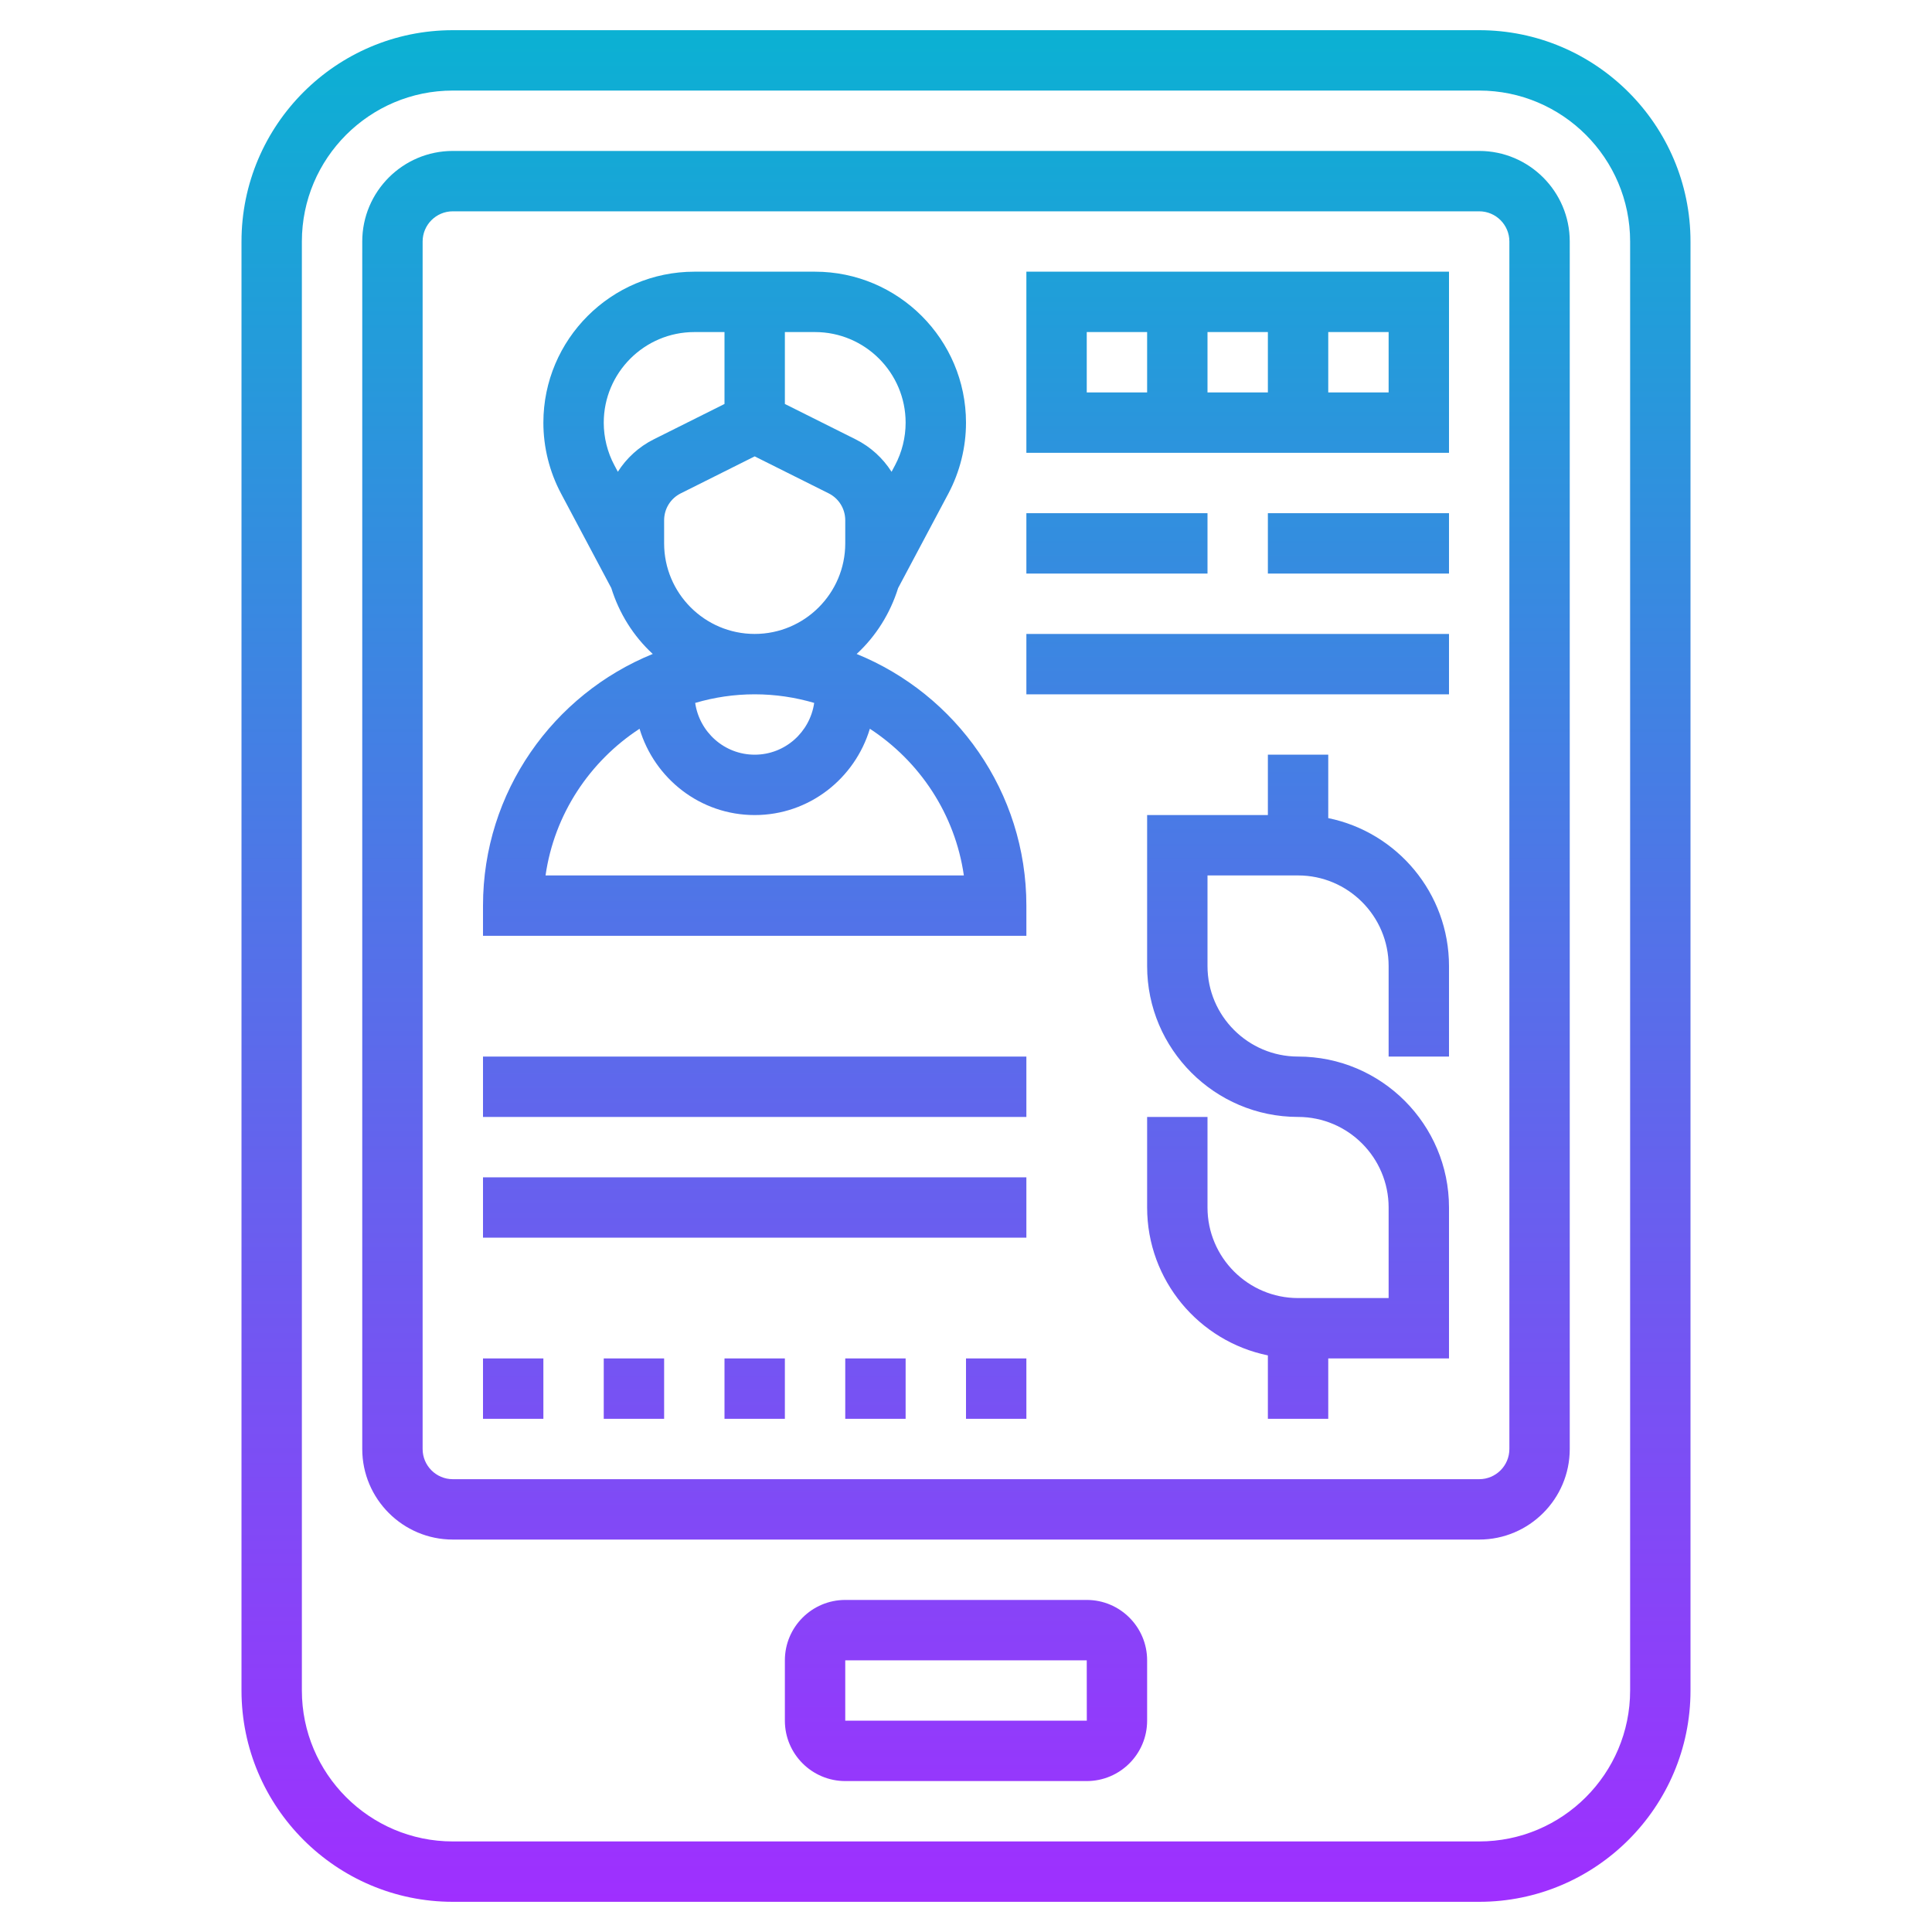 <svg id="_x33_0" enable-background="new 0 0 64 64" height="512" viewBox="0 0 64 64" width="512" xmlns="http://www.w3.org/2000/svg" xmlns:xlink="http://www.w3.org/1999/xlink"><linearGradient id="SVGID_1_" gradientUnits="userSpaceOnUse" x1="32" x2="32" y1="63" y2="1"><stop offset="0" stop-color="#9f2fff"/><stop offset="1" stop-color="#0bb1d3"/></linearGradient><path d="m48 32v3h-2v-3c0-1.654-1.346-3-3-3h-3v3c0 1.654 1.346 3 3 3 2.757 0 5 2.243 5 5v5h-4v2h-2v-2.101c-2.279-.465-4-2.484-4-4.899v-3h2v3c0 1.654 1.346 3 3 3h3v-3c0-1.654-1.346-3-3-3-2.757 0-5-2.243-5-5v-5h4v-2h2v2.101c2.279.465 4 2.485 4 4.899zm-10 23v2c0 1.103-.897 2-2 2h-8c-1.103 0-2-.897-2-2v-2c0-1.103.897-2 2-2h8c1.103 0 2 .897 2 2zm-1.998 2-.002-2h-8v2zm19.998-49v48c0 3.859-3.141 7-7 7h-34c-3.859 0-7-3.141-7-7v-48c0-3.859 3.141-7 7-7h34c3.859 0 7 3.141 7 7zm-2 0c0-2.757-2.243-5-5-5h-34c-2.757 0-5 2.243-5 5v48c0 2.757 2.243 5 5 5h34c2.757 0 5-2.243 5-5zm-2 0v40c0 1.654-1.346 3-3 3h-34c-1.654 0-3-1.346-3-3v-40c0-1.654 1.346-3 3-3h34c1.654 0 3 1.346 3 3zm-2 0c0-.552-.448-1-1-1h-34c-.552 0-1 .448-1 1v40c0 .552.448 1 1 1h34c.552 0 1-.448 1-1zm-16 22v1h-18v-1c0-3.768 2.33-6.998 5.623-8.337-.64-.59-1.113-1.343-1.377-2.195l-.002.001-1.658-3.119c-.384-.721-.586-1.533-.586-2.348 0-2.758 2.244-5.002 5.002-5.002h3.996c2.758 0 5.002 2.244 5.002 5.002 0 .815-.202 1.627-.584 2.348l-1.659 3.12-.002-.001c-.264.851-.738 1.605-1.377 2.195 3.292 1.338 5.622 4.568 5.622 8.336zm-7.002-19h-.998v2.382l2.342 1.171c.5.25.906.626 1.192 1.076l.116-.218c.229-.432.35-.92.35-1.409 0-1.655-1.347-3.002-3.002-3.002zm-6.998 3.002c0 .489.121.978.352 1.41l.115.216c.286-.45.692-.826 1.192-1.076l2.341-1.17v-2.382h-.998c-1.655 0-3.002 1.347-3.002 3.002zm5 6.998c1.654 0 3-1.346 3-3v-.764c0-.382-.212-.725-.553-.895l-2.447-1.223-2.447 1.224c-.341.17-.553.512-.553.894v.764c0 1.654 1.346 3 3 3zm0 2c-.685 0-1.345.101-1.971.285.14.967.966 1.715 1.971 1.715s1.831-.748 1.971-1.715c-.626-.184-1.286-.285-1.971-.285zm6.929 6c-.292-2.033-1.465-3.782-3.114-4.859-.495 1.647-2.008 2.859-3.815 2.859s-3.32-1.212-3.814-2.859c-1.649 1.078-2.823 2.826-3.114 4.859zm2.071-20h14v6h-14zm8 4v-2h-2v2zm4-2h-2v2h2zm-10 2h2v-2h-2zm4 4h-6v2h6zm2 2h6v-2h-6zm-8 4h14v-2h-14zm-18 24h2v-2h-2zm4 0h2v-2h-2zm4 0h2v-2h-2zm4 0h2v-2h-2zm-12-6h18v-2h-18zm0-4h18v-2h-18zm16 10h2v-2h-2z" fill="url(#SVGID_1_)"/></svg>